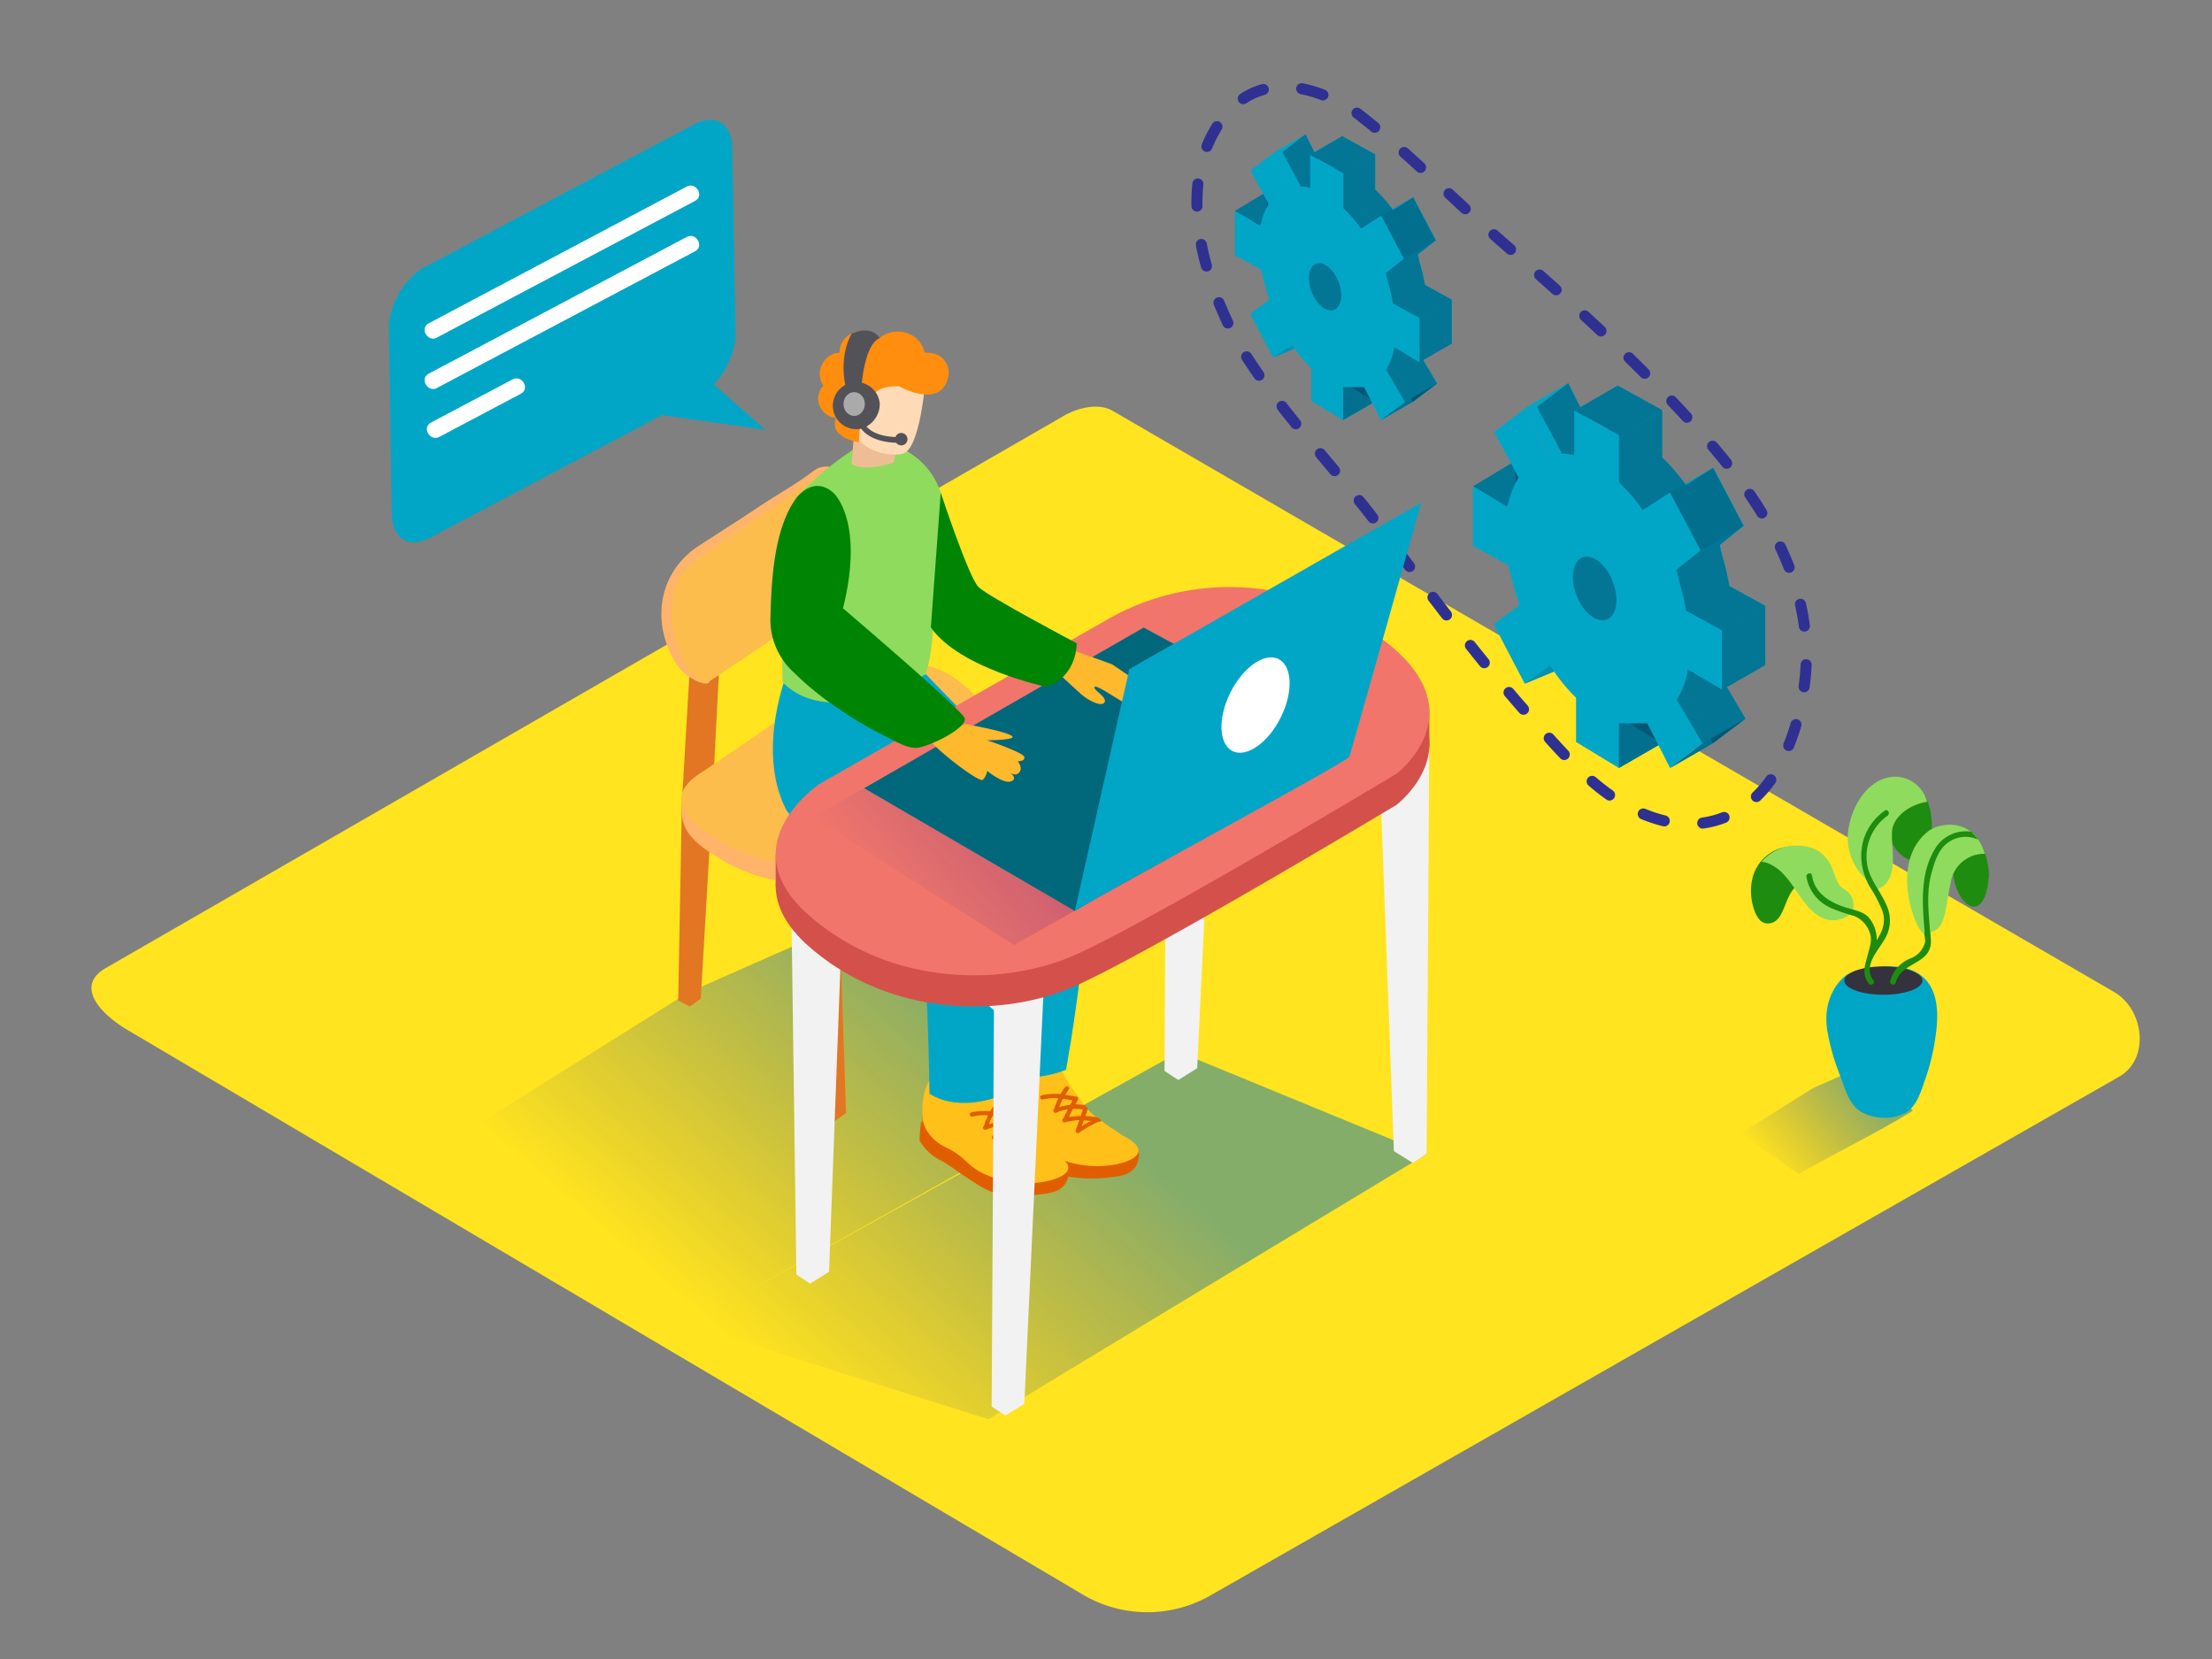 ﻿<svg id="Layer_2" data-name="Layer 2" xmlns="http://www.w3.org/2000/svg" xmlns:xlink="http://www.w3.org/1999/xlink" viewBox="0 0 400 300"><rect x="0" y="0" width="400" height="300" fill="#808080" stroke="none"/><defs><linearGradient id="linear-gradient" x1="156.47" y1="264.43" x2="205.08" y2="208.02" gradientUnits="userSpaceOnUse"><stop offset="0.01" stop-color="#2e3192" stop-opacity="0"></stop><stop offset="1" stop-color="#0071bc"></stop></linearGradient><linearGradient id="linear-gradient-2" x1="114.04" y1="227.87" x2="162.66" y2="171.46" xlink:href="#linear-gradient"></linearGradient><linearGradient id="linear-gradient-3" x1="319.96" y1="211.61" x2="338.31" y2="196.24" xlink:href="#linear-gradient"></linearGradient><linearGradient id="linear-gradient-4" x1="161.85" y1="166.22" x2="201.9" y2="132.68" gradientUnits="userSpaceOnUse"><stop offset="0.01" stop-color="#2e3192" stop-opacity="0"></stop><stop offset="1" stop-color="#9e005d"></stop></linearGradient></defs><title>PP</title><path d="M196.24,288.6,23.74,186.65c-5.49-3.08-10.2-8.15-4.85-11.46L192,75.41c2.6-1.61,6.54-2.66,9.18-1.13L382.28,179.37c5.49,3.19,6.48,12.1,1,15.29L219,288.44A22.94,22.94,0,0,1,196.24,288.6Z" fill="#ffe41f"></path><path d="M310.08,132.65c-.1.21-.62,2.15-1,1.74s-2.56.52-2.56.52l-6-7.65.8-2.5h5.42" fill="#01a6c7"></path><path d="M281,99.69l-.57-2-6.33-3.45V83.48c0-.21,6.12,3.6,6.12,3.6l.29-.6a14.46,14.46,0,0,1,1.86-4.66l-4.45-8.22,5.66-4.3,4.23,8.48,0,0a9.63,9.63,0,0,1,4.67.08V69.73l8.09,4.49v8.51a35.8,35.8,0,0,1,4.32,5l4.88-3.12,5.51,10.48L311,98.55l.37,1.76a48.06,48.06,0,0,1,1.35,5.67l6.49,3.57v10.73L313,116.59a13.91,13.91,0,0,1-2,5.5l4.63,7.86-5.87,4.44-4.12-8.09h-5.13v8.09l-7.72-4.71v-8a31.9,31.9,0,0,1-4.66-5.77l-4.65,3.18-5.6-10.71,4.65-3.44-.46-1.61C281.67,102.14,281.31,100.91,281,99.69Z" fill="#01a6c7"></path><polyline points="266.36 87.96 273.51 83.64 275.29 86.28 272.53 92.07" fill="#01a6c7"></polyline><polyline points="275.71 123.63 281.01 121.43 281.01 118.22" fill="#01a6c7"></polyline><polygon points="292.74 138.88 300.51 134.39 298.54 128.51 291.55 130.57 292.74 138.88" fill="#01a6c7"></polygon><polygon points="283.6 69.29 275.82 73.77 280.09 82.28 284.75 82.36 285.83 73.77 283.6 69.29" fill="#01a6c7"></polygon><ellipse cx="288.36" cy="106.4" rx="3.51" ry="6.03" transform="translate(-18.94 112.84) rotate(-21.45)" fill="#01a6c7"></ellipse><polygon points="300.62 74.22 292.84 78.7 284.75 74.22 292.53 69.73 300.62 74.22" fill="#01a6c7"></polygon><polygon points="302.04 89.07 309.82 84.59 315.33 95.07 307.55 99.56 302.04 89.07" fill="#01a6c7"></polygon><polygon points="315.64 129.95 307.86 134.44 301.99 138.88 309.77 134.39 315.64 129.95" fill="#01a6c7"></polygon><path d="M310.08,132.65c-.1.21-.62,2.15-1,1.74s-2.56.52-2.56.52l-6-7.65.8-2.5h5.42" fill="#053855" opacity="0.44"></path><path d="M281,99.69l-.57-2-6.33-3.45V83.48c0-.21,6.12,3.6,6.12,3.6l.29-.6a14.46,14.46,0,0,1,1.86-4.66l-4.45-8.22,5.66-4.3,4.23,8.48,0,0a9.63,9.63,0,0,1,4.67.08V69.73l8.09,4.49v8.51a35.8,35.8,0,0,1,4.32,5l4.88-3.12,5.51,10.48L311,98.55l.37,1.76a48.06,48.06,0,0,1,1.35,5.67l6.49,3.57v10.73L313,116.59a13.91,13.91,0,0,1-2,5.5l4.63,7.86-5.87,4.44-4.12-8.09h-5.13v8.09l-7.72-4.71v-8a31.9,31.9,0,0,1-4.66-5.77l-4.65,3.18-5.6-10.71,4.65-3.44-.46-1.61C281.67,102.14,281.31,100.91,281,99.69Z" fill="#01a6c7"></path><polyline points="266.36 87.96 273.51 83.64 275.29 86.28 272.53 92.07" fill="#053855" opacity="0.44"></polyline><polyline points="275.71 123.63 281.01 121.43 281.01 118.22" fill="#01a6c7"></polyline><polygon points="292.74 138.88 300.51 134.39 298.54 128.51 291.55 130.57 292.74 138.88" fill="#01a6c7"></polygon><polygon points="283.6 69.29 275.82 73.77 280.09 82.28 284.75 82.36 285.83 73.77 283.6 69.29" fill="#01a6c7"></polygon><ellipse cx="288.36" cy="106.4" rx="3.51" ry="6.03" transform="translate(-18.94 112.84) rotate(-21.45)" fill="#01a6c7"></ellipse><polygon points="302.04 89.07 309.82 84.59 315.33 95.07 307.55 99.56 302.04 89.07" fill="#01a6c7"></polygon><polygon points="315.64 129.95 307.86 134.44 301.99 138.88 309.77 134.39 315.64 129.95" fill="#01a6c7"></polygon><path d="M281,99.69l-.57-2-6.33-3.45V83.48c0-.21,6.12,3.6,6.12,3.6l.29-.6a14.46,14.46,0,0,1,1.86-4.66l-4.45-8.22,5.66-4.3,4.23,8.48,0,0a9.63,9.63,0,0,1,4.67.08V69.73l8.09,4.49v8.51a35.8,35.8,0,0,1,4.32,5l4.88-3.12,5.51,10.48L311,98.55l.37,1.76a48.06,48.06,0,0,1,1.35,5.67l6.49,3.57v10.73L313,116.59a13.91,13.91,0,0,1-2,5.5l4.63,7.86-5.87,4.44-4.12-8.09h-5.13v8.09l-7.72-4.71v-8a31.9,31.9,0,0,1-4.66-5.77l-4.65,3.18-5.6-10.71,4.65-3.44-.46-1.61C281.67,102.14,281.31,100.91,281,99.69Z" fill="#053855" opacity="0.44"></path><polyline points="275.71 123.63 281.01 121.43 281.01 118.22" fill="#053855" opacity="0.1"></polyline><polygon points="292.74 138.88 300.51 134.39 298.54 128.51 291.55 130.57 292.74 138.88" fill="#053855" opacity="0.1"></polygon><ellipse cx="288.36" cy="106.4" rx="3.51" ry="6.03" transform="translate(-18.94 112.84) rotate(-21.45)" fill="#053855" opacity="0.1"></ellipse><polygon points="302.04 89.07 309.82 84.59 315.33 95.07 307.55 99.56 302.04 89.07" fill="#053855" opacity="0.1"></polygon><polygon points="315.64 129.95 307.86 134.44 301.99 138.88 309.77 134.39 315.64 129.95" fill="#053855" opacity="0.1"></polygon><polyline points="275.71 123.63 281.01 121.43 281.01 118.22" fill="#053855" opacity="0.1"></polyline><polygon points="292.74 138.88 300.51 134.39 298.54 128.51 291.55 130.57 292.74 138.88" fill="#053855" opacity="0.44"></polygon><path d="M273.25,104.17l-.57-2-6.33-3.45V88c0-.21,6.12,3.6,6.12,3.6l.29-.6a14.46,14.46,0,0,1,1.86-4.66l-4.45-8.22,5.66-4.3L280,82.25l0,0a9.63,9.63,0,0,1,4.67.08V74.22l8.09,4.49v8.51a35.8,35.8,0,0,1,4.32,5L302,89.07l5.51,10.48L303.19,103l.37,1.76a48.06,48.06,0,0,1,1.35,5.67L311.4,114v10.73l-6.18-3.69a13.91,13.91,0,0,1-2,5.5l4.63,7.86L302,138.88l-4.12-8.09h-5.13v8.09L285,134.17v-8a31.9,31.9,0,0,1-4.66-5.77l-4.65,3.18-5.6-10.71,4.65-3.44-.46-1.61C273.89,106.63,273.54,105.39,273.25,104.17Z" fill="#01a6c7"></path><ellipse cx="288.36" cy="106.4" rx="3.51" ry="6.03" transform="translate(-18.94 112.84) rotate(-21.45)" fill="#053855" opacity="0.44"></ellipse><polygon points="315.64 129.95 307.86 134.44 301.99 138.88 309.77 134.39 315.64 129.95" fill="#053855" opacity="0.44"></polygon><polygon points="300.62 74.22 292.84 78.7 284.75 74.22 292.53 69.73 300.62 74.22" fill="#01a6c7"></polygon><polygon points="300.62 74.19 292.86 78.7 284.75 74.25 292.51 69.73 300.62 74.19" fill="#053855" opacity="0.44"></polygon><polygon points="319.18 109.54 311.4 114.03 311.4 124.76 319.18 120.28 319.18 109.54" fill="#01a6c7"></polygon><polygon points="319.18 109.54 311.4 114.03 311.4 124.76 319.18 120.28 319.18 109.54" fill="#053855" opacity="0.44"></polygon><path d="M255.74,71.34c-.08.15-.46,1.6-.76,1.29s-1.9.38-1.9.38l-4.47-5.68.59-1.86h4" fill="#01a6c7"></path><path d="M234.17,46.87l-.42-1.47-4.7-2.56v-8c0-.16,4.54,2.67,4.54,2.67l.21-.45a10.73,10.73,0,0,1,1.38-3.46l-3.31-6.11,4.2-3.19,3.14,6.29,0,0a7.15,7.15,0,0,1,3.46.06v-6l6,3.33v6.32A26.58,26.58,0,0,1,251.92,38l3.62-2.31,4.09,7.78L256.39,46l.28,1.31a35.68,35.68,0,0,1,1,4.21l4.82,2.65v8l-4.59-2.74a10.32,10.32,0,0,1-1.48,4.08l3.44,5.84-4.36,3.3-3.06-6h-3.81v6l-5.73-3.49v-5.9A23.69,23.69,0,0,1,239.45,59L236,61.31l-4.16-7.95,3.45-2.55L235,49.62C234.64,48.69,234.38,47.77,234.17,46.87Z" fill="#01a6c7"></path><polyline points="223.28 38.16 228.59 34.95 229.91 36.91 227.86 41.22" fill="#01a6c7"></polyline><polyline points="230.22 64.64 234.16 63.01 234.16 60.63" fill="#01a6c7"></polyline><polygon points="242.86 75.96 248.64 72.64 247.17 68.27 241.98 69.8 242.86 75.96" fill="#01a6c7"></polygon><polygon points="236.08 24.3 230.3 27.63 233.47 33.94 236.94 34 237.74 27.63 236.08 24.3" fill="#01a6c7"></polygon><ellipse cx="239.61" cy="51.85" rx="2.6" ry="4.48" transform="translate(-2.36 91.23) rotate(-21.45)" fill="#01a6c7"></ellipse><polygon points="248.72 27.96 242.94 31.29 236.94 27.96 242.71 24.63 248.72 27.96" fill="#01a6c7"></polygon><polygon points="249.77 38.99 255.55 35.66 259.64 43.44 253.86 46.77 249.77 38.99" fill="#01a6c7"></polygon><polygon points="259.86 69.34 254.09 72.67 249.73 75.96 255.51 72.64 259.86 69.34" fill="#01a6c7"></polygon><path d="M255.74,71.34c-.08.15-.46,1.6-.76,1.29s-1.9.38-1.9.38l-4.47-5.68.59-1.86h4" fill="#053855" opacity="0.44"></path><path d="M234.17,46.87l-.42-1.47-4.7-2.56v-8c0-.16,4.54,2.67,4.54,2.67l.21-.45a10.73,10.73,0,0,1,1.38-3.46l-3.31-6.11,4.2-3.19,3.14,6.29,0,0a7.15,7.15,0,0,1,3.46.06v-6l6,3.33v6.32A26.58,26.58,0,0,1,251.92,38l3.62-2.31,4.09,7.78L256.39,46l.28,1.31a35.68,35.68,0,0,1,1,4.21l4.82,2.65v8l-4.59-2.74a10.32,10.32,0,0,1-1.48,4.08l3.44,5.84-4.36,3.3-3.06-6h-3.81v6l-5.73-3.49v-5.9A23.69,23.69,0,0,1,239.45,59L236,61.31l-4.16-7.95,3.45-2.55L235,49.62C234.64,48.69,234.38,47.77,234.17,46.87Z" fill="#01a6c7"></path><polyline points="223.28 38.16 228.59 34.95 229.91 36.91 227.86 41.22" fill="#053855" opacity="0.44"></polyline><polyline points="230.22 64.64 234.16 63.01 234.16 60.63" fill="#01a6c7"></polyline><polygon points="242.86 75.96 248.64 72.64 247.17 68.27 241.98 69.8 242.86 75.96" fill="#01a6c7"></polygon><polygon points="236.08 24.3 230.3 27.63 233.47 33.94 236.94 34 237.74 27.63 236.08 24.3" fill="#01a6c7"></polygon><ellipse cx="239.61" cy="51.85" rx="2.6" ry="4.48" transform="translate(-2.36 91.23) rotate(-21.45)" fill="#01a6c7"></ellipse><polygon points="249.77 38.99 255.55 35.66 259.64 43.44 253.86 46.77 249.77 38.99" fill="#01a6c7"></polygon><polygon points="259.86 69.34 254.09 72.67 249.73 75.96 255.51 72.64 259.86 69.34" fill="#01a6c7"></polygon><path d="M234.17,46.87l-.42-1.47-4.7-2.56v-8c0-.16,4.54,2.67,4.54,2.67l.21-.45a10.73,10.73,0,0,1,1.38-3.46l-3.31-6.11,4.2-3.19,3.14,6.29,0,0a7.15,7.15,0,0,1,3.46.06v-6l6,3.33v6.32A26.58,26.58,0,0,1,251.92,38l3.62-2.31,4.09,7.78L256.39,46l.28,1.31a35.68,35.68,0,0,1,1,4.21l4.82,2.65v8l-4.59-2.74a10.32,10.32,0,0,1-1.48,4.08l3.44,5.84-4.36,3.3-3.06-6h-3.81v6l-5.73-3.49v-5.9A23.69,23.69,0,0,1,239.45,59L236,61.31l-4.16-7.95,3.45-2.55L235,49.62C234.64,48.69,234.38,47.77,234.17,46.87Z" fill="#053855" opacity="0.44"></path><polyline points="230.22 64.64 234.16 63.01 234.16 60.63" fill="#053855" opacity="0.1"></polyline><polygon points="242.86 75.96 248.64 72.64 247.17 68.27 241.98 69.8 242.86 75.96" fill="#053855" opacity="0.1"></polygon><ellipse cx="239.61" cy="51.85" rx="2.6" ry="4.48" transform="translate(-2.36 91.23) rotate(-21.45)" fill="#053855" opacity="0.1"></ellipse><polygon points="249.77 38.99 255.55 35.66 259.64 43.44 253.86 46.77 249.77 38.99" fill="#053855" opacity="0.1"></polygon><polygon points="259.86 69.34 254.09 72.67 249.73 75.96 255.51 72.64 259.86 69.34" fill="#053855" opacity="0.1"></polygon><polyline points="230.22 64.64 234.16 63.01 234.16 60.63" fill="#053855" opacity="0.1"></polyline><polygon points="242.86 75.96 248.64 72.64 247.17 68.27 241.98 69.8 242.86 75.96" fill="#053855" opacity="0.44"></polygon><path d="M228.39,50.2,228,48.72l-4.7-2.56v-8c0-.16,4.54,2.67,4.54,2.67l.21-.45a10.73,10.73,0,0,1,1.38-3.46l-3.31-6.11,4.2-3.19,3.14,6.29,0,0a7.15,7.15,0,0,1,3.46.06V28l6,3.33v6.32a26.58,26.58,0,0,1,3.21,3.69L249.77,39l4.09,7.78-3.24,2.58.28,1.31a35.68,35.68,0,0,1,1,4.21l4.82,2.65v8l-4.59-2.74a10.32,10.32,0,0,1-1.48,4.08l3.44,5.84L249.73,76l-3.06-6h-3.81v6l-5.73-3.49v-5.9a23.69,23.69,0,0,1-3.46-4.28l-3.45,2.36-4.16-7.95,3.45-2.55-.34-1.19C228.87,52,228.61,51.1,228.39,50.2Z" fill="#01a6c7"></path><ellipse cx="239.61" cy="51.85" rx="2.6" ry="4.48" transform="translate(-2.36 91.23) rotate(-21.45)" fill="#053855" opacity="0.44"></ellipse><polygon points="259.86 69.34 254.09 72.67 249.73 75.96 255.51 72.64 259.86 69.34" fill="#053855" opacity="0.44"></polygon><polygon points="248.72 27.96 242.94 31.29 236.94 27.96 242.71 24.63 248.72 27.96" fill="#01a6c7"></polygon><polygon points="248.72 27.94 242.96 31.29 236.94 27.98 242.7 24.63 248.72 27.94" fill="#053855" opacity="0.44"></polygon><polygon points="262.49 54.19 256.72 57.52 256.72 65.48 262.49 62.16 262.49 54.19" fill="#01a6c7"></polygon><polygon points="262.49 54.19 256.72 57.52 256.72 65.48 262.49 62.16 262.49 54.19" fill="#053855" opacity="0.44"></polygon><path d="M245.47,20.52c8.66,6.65,16.89,15.1,25.24,22.43C284,54.59,297.23,66.36,308.84,79.7c10.5,12.06,19.3,26.36,17.58,43a47,47,0,0,1-1.08,6.23,43.66,43.66,0,0,1-3.09,8.63c-4,8.31-11.9,13.09-21.12,10.92-10.38-2.44-17.53-11.14-24.33-18.75-9.79-11-18.51-22.8-27.35-34.52-8.2-10.88-18.11-20.91-25.2-32.58,0,0-13.76-22.72-4.73-38.8S245.47,20.52,245.47,20.52Z" fill="none" stroke="#2e3192" stroke-linecap="round" stroke-miterlimit="10" stroke-width="2" stroke-dasharray="4 7.01"></path><path d="M178.77,256.64l-54.3-17.09,71.06-39.48,17.69-9.83L258,208.66C252.86,211.77,183.78,253.4,178.77,256.64Z" opacity="0.48" fill="url(#linear-gradient)"></path><polyline points="187.49 193.62 172.82 173.26 153.71 166.56 124.47 179.47 78.9 208.04 124.47 239.55 185.81 205.19" opacity="0.48" fill="url(#linear-gradient-2)"></polyline><path d="M208.24,119.62,211,122l-.42,71.66,2.49,1.64,3.42-2.14L220,119.62C216.85,119.59,211.35,119.75,208.24,119.62Z" fill="#f2f2f2"></path><polyline points="175.14 150.95 150.9 165.99 150.6 172.26 176.17 155.34" fill="#e27623"></polyline><path d="M175.44,140.72l13,36.66-1.82,1.23a11.85,11.85,0,0,1-1.48-.78c-.59-.39-16.24-38.35-16.24-38.35" fill="#e27623"></path><polyline points="151.01 135.13 145.5 157.72 149.23 201.85 150.9 202.78 152.99 201.25 151.51 157.26 156.34 134.75" fill="#e27623"></polyline><path d="M178.61,130.51s1.13,4.84-.36,7.68-6.44-3.61-6.44-3.61" fill="#ffb469"></path><polyline points="153.26 105.48 155.52 123.3 151 126.06 148.78 106.95" fill="#ca6b00"></polyline><polyline points="124.74 120.74 123.31 145.14 122.64 180.94 124.78 182 126.72 180.58 128.78 145.31 130.07 120.36" fill="#e27623"></polyline><path d="M128.14,123.53c-1.29.5-4.27-1.38-5.22-2.66-5.17-7-4.53-17,3.51-22.22,3.56-2.31,7.24-4.62,10.78-7,3.14-2.1,6.5-3.94,9.53-6.21a7.29,7.29,0,0,1,1.27-.82,4.52,4.52,0,0,1,4.88,1.29" fill="#ffb469"></path><path d="M127.77,123.24c-2.24.08-3.74-2.79-4.52-4.49-2.16-4.67-3.16-13.76,2.11-16.89a.66.66,0,0,0,.35-.55l10.06-6.8,7.78-5.26c1.36-.92,2.64-1.95,4-2.87s2.69-2,4.31-1.15c1.79.91,2.16,2.83,2.56,4.63a29.06,29.06,0,0,1,.24,12.6c-.66,2.78-2.68,4.79-5,6.35l-7.23,4.9-13.4,9a3,3,0,0,1-.7.39A2.09,2.09,0,0,1,127.77,123.24Z" fill="#fcbd4c"></path><path d="M127.62,142.71l-.41.27a10.52,10.52,0,0,0-3,2.58c-1.93,2.81.33,5.7,2.57,7.42,6,4.65,14.95,8.17,22.52,5.76,6.59-2.1,12.63-5.68,18.26-9.64,4.62-3.24,10.4-7.17,11.23-13.24a8.67,8.67,0,0,0-2.82-7.29c-13.09-13.16-29.18,1.21-40.65,8.92Z" fill="#ffb469"></path><path d="M123.46,143.56c-.09.1-.35,4,.12,5.14a14.48,14.48,0,0,0,3.82,4.72c1.49,1,.08-6.81.08-6.81" fill="#ffb469"></path><path d="M127.38,139.34l-.41.27a10.52,10.52,0,0,0-3,2.58c-1.93,2.81.33,5.7,2.57,7.42,6,4.65,14.95,8.17,22.52,5.76,6.59-2.1,12.63-5.68,18.26-9.64,4.62-3.24,10.4-7.17,11.23-13.24a8.67,8.67,0,0,0-2.82-7.29c-13.09-13.16-29.18,1.21-40.65,8.92Z" fill="#fcbd4c"></path><path d="M143.07,161.78l.94,68.7,2.49,1.64,3.42-2.14,2.52-67.62Q147.75,162.12,143.07,161.78Z" fill="#f2f2f2"></path><path d="M249.54,140.5l2.52,67.65,3.42,2.14,2.49-1.64.49-73.52C255.29,135.14,252.56,141.28,249.54,140.5Z" fill="#f2f2f2"></path><path d="M205.58,207.29a25.43,25.43,0,0,0-5.05-3.08c-1.87-.81-7.23-7.08-7.63-7.71s-1.31-3.61-2.27-3.82-3.13.94-3.13.94-3-3.11-5.64-2.12c0,0-2.43,1.29-2.38,8.22a1.63,1.63,0,0,0-.23.17,28.18,28.18,0,0,0-.26,3.27,9.22,9.22,0,0,0,4,3.68c2.12,1.11,6.72,5,9.7,5.79s8.85.48,10.82-.28a3.53,3.53,0,0,0,2.38-2.88A3.09,3.09,0,0,0,205.58,207.29Z" fill="#e05e00"></path><path d="M188.11,193.36s-3.56-2.94-6.26-1.86-2.36,7.3-2.36,7.3,0,3.55,4.31,5.62,3.58,3.91,9.2,5.65,11.58.35,12.67-1.35-2.42-3.18-2.67-3.4-5.28-3.31-6.42-4.86-3.17-4.21-3.9-5.53-1-2.5-2.36-2.39A4.15,4.15,0,0,0,188.11,193.36Z" fill="#ffc019"></path><path d="M198.54,202.09h0a13.48,13.48,0,0,0-2.24-.27q.22-.67.43-1.35a7.89,7.89,0,0,1-.54-.62l-.05,0a9.13,9.13,0,0,0-1.66-.15l.48-.87a.37.37,0,0,0,0-.25.31.31,0,0,0-.22-.28.4.4,0,0,0-.21,0c-.64-.12-1.28-.23-1.91-.31q.3-.49.64-1c.29-.4-.37-.79-.67-.39a12.9,12.9,0,0,0-.81,1.26,10.78,10.78,0,0,0-3.42.21c-.48.12-.28.86.21.74a9.62,9.62,0,0,1,2.82-.21,13.16,13.16,0,0,0-.76,1.95c-.38.23,0,.84.43.64a8.1,8.1,0,0,1,2.05-.61l-.5,1a4.94,4.94,0,0,0-.24.51.55.55,0,0,1-.07.14h0a.39.39,0,0,0,.25.73,12.7,12.7,0,0,1,2.63-.41q-.32.93-.67,1.86a.39.39,0,0,0,.57.44,27.26,27.26,0,0,1,3.52-2l.11,0a.38.38,0,0,0,.47-.31C199,202.45,198.75,202.27,198.54,202.09Zm-7-1.88a12.19,12.19,0,0,1,.65-1.5c.59.07,1.18.16,1.76.27l-.44.81A9,9,0,0,0,191.58,200.21Zm1.77,1.84c.12-.29.21-.58.32-.79l.38-.74a8.31,8.31,0,0,1,1.8.12q-.19.59-.39,1.18A13.39,13.39,0,0,0,193.35,202Zm2.3,1.57.36-1a12.31,12.31,0,0,1,1.31.09C196.76,203,196.2,203.28,195.65,203.61Z" fill="#e05e00"></path><path d="M192.88,210.38a25.43,25.43,0,0,0-5.05-3.08c-1.87-.81-7.23-7.08-7.63-7.71s-1.31-3.61-2.27-3.82-3.13.94-3.13.94-3-3.11-5.64-2.12c0,0-2.43,1.29-2.38,8.22a1.63,1.63,0,0,0-.23.17,28.18,28.18,0,0,0-.26,3.27,9.22,9.22,0,0,0,4,3.68c2.12,1.11,6.72,5,9.7,5.79s8.85.48,10.82-.28a3.53,3.53,0,0,0,2.38-2.88A3.09,3.09,0,0,0,192.88,210.38Z" fill="#e05e00"></path><path d="M175.41,196.45s-3.56-2.94-6.26-1.86-2.36,7.3-2.36,7.3,0,3.55,4.31,5.62,3.58,3.91,9.2,5.65,11.58.35,12.67-1.35-2.42-3.18-2.67-3.4-5.28-3.31-6.42-4.86-3.17-4.21-3.9-5.53-1-2.5-2.36-2.39A4.15,4.15,0,0,0,175.41,196.45Z" fill="#ffc019"></path><path d="M185.83,205.18h0a13.48,13.48,0,0,0-2.24-.27q.22-.67.43-1.35a7.89,7.89,0,0,1-.54-.62l-.05,0a9.13,9.13,0,0,0-1.66-.15l.48-.87a.37.37,0,0,0,0-.25.31.31,0,0,0-.22-.28.4.4,0,0,0-.21,0c-.64-.12-1.28-.23-1.91-.31q.3-.49.64-1c.29-.4-.37-.79-.67-.39a12.9,12.9,0,0,0-.81,1.26,10.78,10.78,0,0,0-3.42.21c-.48.12-.28.86.21.74a9.62,9.62,0,0,1,2.82-.21,13.16,13.16,0,0,0-.76,1.95c-.38.23,0,.84.43.64a8.1,8.1,0,0,1,2.05-.61l-.5,1a4.94,4.94,0,0,0-.24.51.55.55,0,0,1-.07.14h0a.39.39,0,0,0,.25.73,12.7,12.7,0,0,1,2.63-.41q-.32.93-.67,1.86a.39.39,0,0,0,.57.44,27.26,27.26,0,0,1,3.52-2l.11,0a.38.38,0,0,0,.47-.31C186.26,205.54,186,205.36,185.83,205.18Zm-7-1.88a12.19,12.19,0,0,1,.65-1.5c.59.07,1.18.16,1.76.27l-.44.81A9,9,0,0,0,178.88,203.31Zm1.77,1.84c.12-.29.21-.58.32-.79l.38-.74a8.31,8.31,0,0,1,1.8.12q-.19.59-.39,1.18A13.39,13.39,0,0,0,180.65,205.14Zm2.3,1.57.36-1a12.31,12.31,0,0,1,1.31.09C184.05,206.06,183.5,206.38,183,206.71Z" fill="#e05e00"></path><path d="M164.55,118.69c.84,1.75,27,26.92,30.69,34s-2.46,40.75-2.46,40.75-7.32,3.26-13-.31c0,0-.32-27.88-2-29.8s-21.94-18.37-24-21.71,5.8-22.18,5.8-22.18" fill="#01a6c7"></path><path d="M158.54,122.68c.84,1.75,21.33,27.61,25,34.66s-2.46,40.75-2.46,40.75-7.32,3.26-13-.31c0,0-.32-27.88-2-29.8s-22.28-18.17-24-21.71c-5.45-10.9.41-25,.41-25" fill="#01a6c7"></path><path d="M169.11,108.65c.37-4.2,1.37-8.31,1.73-12.51.81-9.46-4.72-15.38-13.24-16.82a55.93,55.93,0,0,0-13,10c-3.88,4.36-3.61,22.51-3.61,22.51.77,5,.32,8.85.56,11.56,6.38,6.51,18,3.26,25.84-1.48C168.75,117.62,168.72,113.12,169.11,108.65Z" fill="#8fdb5e"></path><path d="M154.51,77.58,154,83.9s1.95,1.59,7.59-.26l.8-3.66" fill="#efbd95"></path><path d="M156.23,70.9h-.87a.52.52,0,0,0,0,1h.87A.52.52,0,0,0,156.23,70.9Z" fill="#1c5028"></path><path d="M163.65,75.35A8,8,0,0,1,155.52,77c-.63-.22-.9.78-.28,1a9,9,0,0,0,9.14-1.89C164.88,75.63,164.14,74.9,163.65,75.35Z" fill="#1c5028"></path><path d="M167.36,68.65s-.95,12.81-4.19,13.42-6.8-1-7.93-2.67-3.51-9.7-2.36-11.18S165.55,66.31,167.36,68.65Z" fill="#ffdab6"></path><path d="M169.47,64.13a5.22,5.22,0,0,0-2.26-.35,5.05,5.05,0,0,0-1.75-2.8,5.29,5.29,0,0,0-5.52-.45,4,4,0,0,0-.85.6,4.72,4.72,0,0,0-3.66-1.24A4,4,0,0,0,152,62.53a3.35,3.35,0,0,0-.16,1.24,3.8,3.8,0,0,0-3.41,2.66,3.77,3.77,0,0,0,.47,3.31,3.32,3.32,0,0,0-.74,3.51,3.69,3.69,0,0,0,3,2.33,3.52,3.52,0,0,0-.1,1.89c.67,1.52,2.51,2.15,4.21,2.54.07-.8.15-1.61.2-2.41a.87.87,0,0,1,.06-.22,7.13,7.13,0,0,1-1.44-1.78c-.54-.88-.93-2.13,0-2.93a1.87,1.87,0,0,1,2.85.64,9.74,9.74,0,0,1,.63-1.19h0c.82-2.05,2.95-2.27,5-2.28,3,1.61,7.5,2.77,8.74-1.11A3.62,3.62,0,0,0,169.47,64.13Z" fill="#ff8e0e"></path><path d="M176.94,180.32l2.8,2.36-.42,71.66,2.49,1.64,3.42-2.14,3.43-73.51C185.55,180.29,180,180.45,176.94,180.32Z" fill="#f2f2f2"></path><polygon points="258.47 128.22 258.47 135.14 254.22 135.14 258.47 128.22" fill="#d3514a"></polygon><polygon points="140.27 160.4 140.27 154.5 144.02 159.21 140.27 160.4" fill="#d3514a"></polygon><path d="M199.42,118.13l-51.25,29.28s-16.47,11-1.83,23.79,34.78,12.81,47.59,7.32,58.57-32.95,58.57-32.95,17.5-13.15-7.32-27.45A44.47,44.47,0,0,0,199.42,118.13Z" fill="#d3514a"></path><path d="M199.42,112.5l-51.25,29.28s-16.47,11-1.83,23.79,34.78,12.81,47.59,7.32,58.57-32.95,58.57-32.95,17.5-13.15-7.32-27.45A44.47,44.47,0,0,0,199.42,112.5Z" fill="#f1756b"></path><path d="M345.88,200.87,341.68,195l-5.49-1.92-8.39,3.71L314.72,205l10.54,7.29C332.07,208.4,339.18,205,345.88,200.87Z" opacity="0.48" fill="url(#linear-gradient-3)"></path><path d="M324.58,152.93a8,8,0,0,1,3.9.76,6.34,6.34,0,0,1,2.75,3.14c.6,1.26.87,3.06,2.11,3.88a3.67,3.67,0,0,1,1.24,1.07,3.22,3.22,0,0,1,.38,3c-.55,1.11-2.86,1.79-3.92,1.59" fill="#8fdb5e"></path><path d="M323.56,153.07a7.54,7.54,0,0,0-6.65,5.71,10,10,0,0,0,0,4.7c.3,1.25,1,3.41,2.56,3.5,2.06.13,2.72-1.8,3.37-3.38s1.33-3.32,3-3.94a4.43,4.43,0,0,1,4.75,1.07Z" fill="#1e8c0e"></path><path d="M333,161.42c-1.24-1.61-2.27-3.36-3.47-5a14.88,14.88,0,0,0-2.41-2.92c-2.86-1.39-6.46-.11-8.57,2.32.29.09.69.11.92.19a8.14,8.14,0,0,1,3.27,2.32c1.27,1.4,2.25,3.11,3.37,4.6,1.82,2.41,4.23,4.4,7.35,3C335.4,165,333.84,162.56,333,161.42Z" fill="#8fdb5e"></path><path d="M343.06,140.74s6.44-.51,6.32,9.68-9.75,3.49-7.63-2.65" fill="#1e8c0e"></path><path d="M342.13,150.76c-.07-3.1,3.41-5.36,6.35-5.76a6,6,0,0,0-5.83-4.55c-4.41.11-7.72,4.6-8.46,9.88a10.11,10.11,0,0,0,3.24,8.63l2.13,1.82C343.49,159.24,342,153.59,342.13,150.76Z" fill="#8fdb5e"></path><path d="M359.67,158.06a13.46,13.46,0,0,0-1.49-5.54,6.09,6.09,0,0,0-4.19-3.25l-3.63,7s5.41-9.45,3.2-2.17,5.07,15.44,6.07,4.59C359.65,158.46,359.66,158.26,359.67,158.06Z" fill="#1e8c0e"></path><path d="M334,176.24s-4.85,3.15-3.5,10.53a40.51,40.51,0,0,0,2.15,7.48c.94,2.4,1.63,5.5,4,6.85a8.59,8.59,0,0,0,8,.1c2.08-1.27,2.82-4.15,3.58-6.3a39.1,39.1,0,0,0,1.86-8.14C352.49,168.94,334,176.24,334,176.24Z" fill="#01a6c7"></path><ellipse cx="340.57" cy="177.32" rx="7.07" ry="2.56" fill="#34323d"></ellipse><path d="M341.14,163.7c-1-2.38-2.83-4.39-3.42-6.94a9.09,9.09,0,0,1,3.62-9.27c.54-.39,0-1.3-.53-.9-4.52,3.28-5.39,8.89-2.76,13.67a24.84,24.84,0,0,1,2.38,4.53c.65,2.13-.08,3.66-1.07,5.26a6.06,6.06,0,0,0-1.57-4.29c-1.17-1.09-2.91-1.27-4.36-1.76-2.82-1-5.29-2.56-5.77-5.7-.1-.66-1.11-.38-1,.28a7.54,7.54,0,0,0,4.35,5.57,30.28,30.28,0,0,0,4.2,1.46,4.88,4.88,0,0,1,2.77,2.7c.67,1.54.21,2.59-.16,4.09-.49,1.94-1.26,3.6.07,5.44.39.54,1.3,0,.9-.53-2.12-2.92,1.27-5.7,2.41-8.22A6.46,6.46,0,0,0,341.14,163.7Z" fill="#1e8c0e"></path><path d="M354.19,157.29c-4.47-.79-7.51,2.67-7.25,7a16.41,16.41,0,0,0,.6,3.2,8.38,8.38,0,0,1,.59,2.78,4.22,4.22,0,0,1-2.55,3,6.09,6.09,0,0,0-3.77,4.14.52.52,0,0,0,1,.28c1-3.79,6.32-3.24,6.36-7.41,0-2-1.06-3.95-1.19-6-.22-3.56,2.11-6.66,5.93-6C354.57,158.41,354.85,157.4,354.19,157.29Z" fill="#1e8c0e"></path><path d="M358.18,152.52c-1.73-3.19-4.88-3.94-8-3a10.16,10.16,0,0,0-1.24.6c-7.76,5.75-2.25,18.73-1.06,18.63,4-.33,3.55-2.65,4.87-9.16a6.14,6.14,0,0,1,6.18-5.2A11.5,11.5,0,0,0,358.18,152.52Z" fill="#8fdb5e"></path><path d="M356.48,150.4a6.47,6.47,0,0,0-6.61,3.17c-2.84,4.75-2.18,10.27-1.8,15.51,0,.67,1.09.67,1,0-.27-3.78-.81-7.53.22-11.25.5-1.82,1.11-3.85,2.57-5.15a5.36,5.36,0,0,1,5.84-.84l-.4-.54C357,151,356.76,150.71,356.48,150.4Z" fill="#1e8c0e"></path><path d="M194.78,145.83a20.27,20.27,0,0,0-2.78-3.11,22.42,22.42,0,0,0-2.21-1.45,7.91,7.91,0,0,1-4.89-4.61l-12.13-3.5L147,147.78l36.4,23.12c7.93-4.56,21.53-12.11,29.51-16.57C212,152.58,195.94,147.41,194.78,145.83Z" opacity="0.48" fill="url(#linear-gradient-4)"></path><polyline points="194.36 164.72 156.28 142.53 206.81 113.49 244.82 134.04" fill="#01a6c7"></polyline><polyline points="194.36 164.72 156.28 142.53 206.81 113.49 244.82 134.04" opacity="0.38"></polyline><path d="M174.52,130.9l4,.82s4.68,1,4.59,1.56-4.59.59-4.59.59,6.47,2.18,6.7,3-1.19.79-1.19.79,1,1.14.3,2-1.73,0-1.73,0,1.6,1.15.2,1.64-4.29-1.91-4.29-1.91a2.79,2.79,0,0,1-.81,1.64c-.66.51-8.21-5.31-9.36-7" fill="#ffb92c"></path><path d="M152.44,110s21.54,18.37,22,19.87-4.85,4.51-8.21,5.3c-1.69.4-4.11-1-5.54-1.73a68.61,68.61,0,0,1-8.87-5.17,54,54,0,0,1-8.34-6.74,12.85,12.85,0,0,1-4.15-10.23c.19-6.59.63-15.65,4.64-21.21,0,0,3.05-4.22,6.7-1C150.72,89.1,156.39,94.12,152.44,110Z" fill="#008404"></path><path d="M192.35,117.06c.32,0,8.75,3.07,8.75,3.07l7.17,4.85a1.47,1.47,0,0,1-1.09.62s.74.65.07,1.12a1.07,1.07,0,0,1-1.26,0,2.14,2.14,0,0,1-1.63.81c-.94-.07-6-3.82-6.42-3.32s2.45,1.93,1.77,2.83-3.26-.67-4.12-1.43-5.23-4.8-5.23-4.8" fill="#ffb92c"></path><path d="M170.12,89.1s5.05,15.31,6.82,17.05,17.76,10.17,17.76,10.17.16,6-5.5,7.89c0,0-15.74-3.35-20.87-10.76" fill="#008404"></path><path d="M204.22,121s-10,44.32-9.86,43.77,49.32-27,49.65-27.92S257,90.9,257,90.9Z" fill="#01a6c7"></path><path d="M164.07,79.18a1.12,1.12,0,0,0-1.57-.78,1,1,0,0,0-.56.63c-1.86-.07-4.06-.53-5.26-1.91A4.64,4.64,0,0,0,159.09,73a4.25,4.25,0,1,0-4.23,4.61,3.91,3.91,0,0,0,.86-.09c1.39,1.83,4.05,2.48,6.36,2.55a1.23,1.23,0,0,0,.15.2.45.45,0,0,0,.27.14,1,1,0,0,0,.35.12A1.11,1.11,0,0,0,164.07,79.18Z" fill="#535259"></path><path d="M155.8,69.77s.47-7.49,3.29-8.64c0,0-1.3-2.43-5.06-.83,0,0-2.36,3.63-1.15,9.47" fill="#535259"></path><path d="M125.66,22.41c3.67-1.95,6.7,0,6.76,4.25L133,60.2c.07,4.29-2.84,9.33-6.52,11.28L77.61,97.33c-3.67,1.94-6.7,0-6.76-4.25l-.53-33.54c-.07-4.29,2.85-9.34,6.52-11.28Z" fill="#01a6c7"></path><polyline points="126.15 66.94 138.38 77.72 116.66 74.63" fill="#01a6c7"></polyline><line x1="78.29" y1="59.76" x2="124.98" y2="35.04" fill="#fff"></line><path d="M79,61.05l46.69-24.72c1.71-.9.19-3.49-1.51-2.59L77.53,58.46c-1.71.9-.19,3.49,1.51,2.59Z" fill="#fff"></path><line x1="78.29" y1="68.86" x2="124.98" y2="44.14" fill="#fff"></line><path d="M79,70.16l46.69-24.72c1.71-.9.19-3.49-1.51-2.59L77.53,67.57c-1.71.9-.19,3.49,1.51,2.59Z" fill="#fff"></path><path d="M78.69,77.75l14.74-7.8" fill="#fff"></path><path d="M79.45,79l14.74-7.8c1.71-.9.19-3.49-1.51-2.59l-14.74,7.8c-1.71.9-.19,3.49,1.51,2.59Z" fill="#fff"></path><ellipse cx="154.46" cy="73.06" rx="1.93" ry="2.15" fill="#aaa"></ellipse><ellipse cx="227.05" cy="127.51" rx="9.3" ry="5.08" transform="translate(11.39 273.46) rotate(-63.41)" fill="#fff"></ellipse></svg>